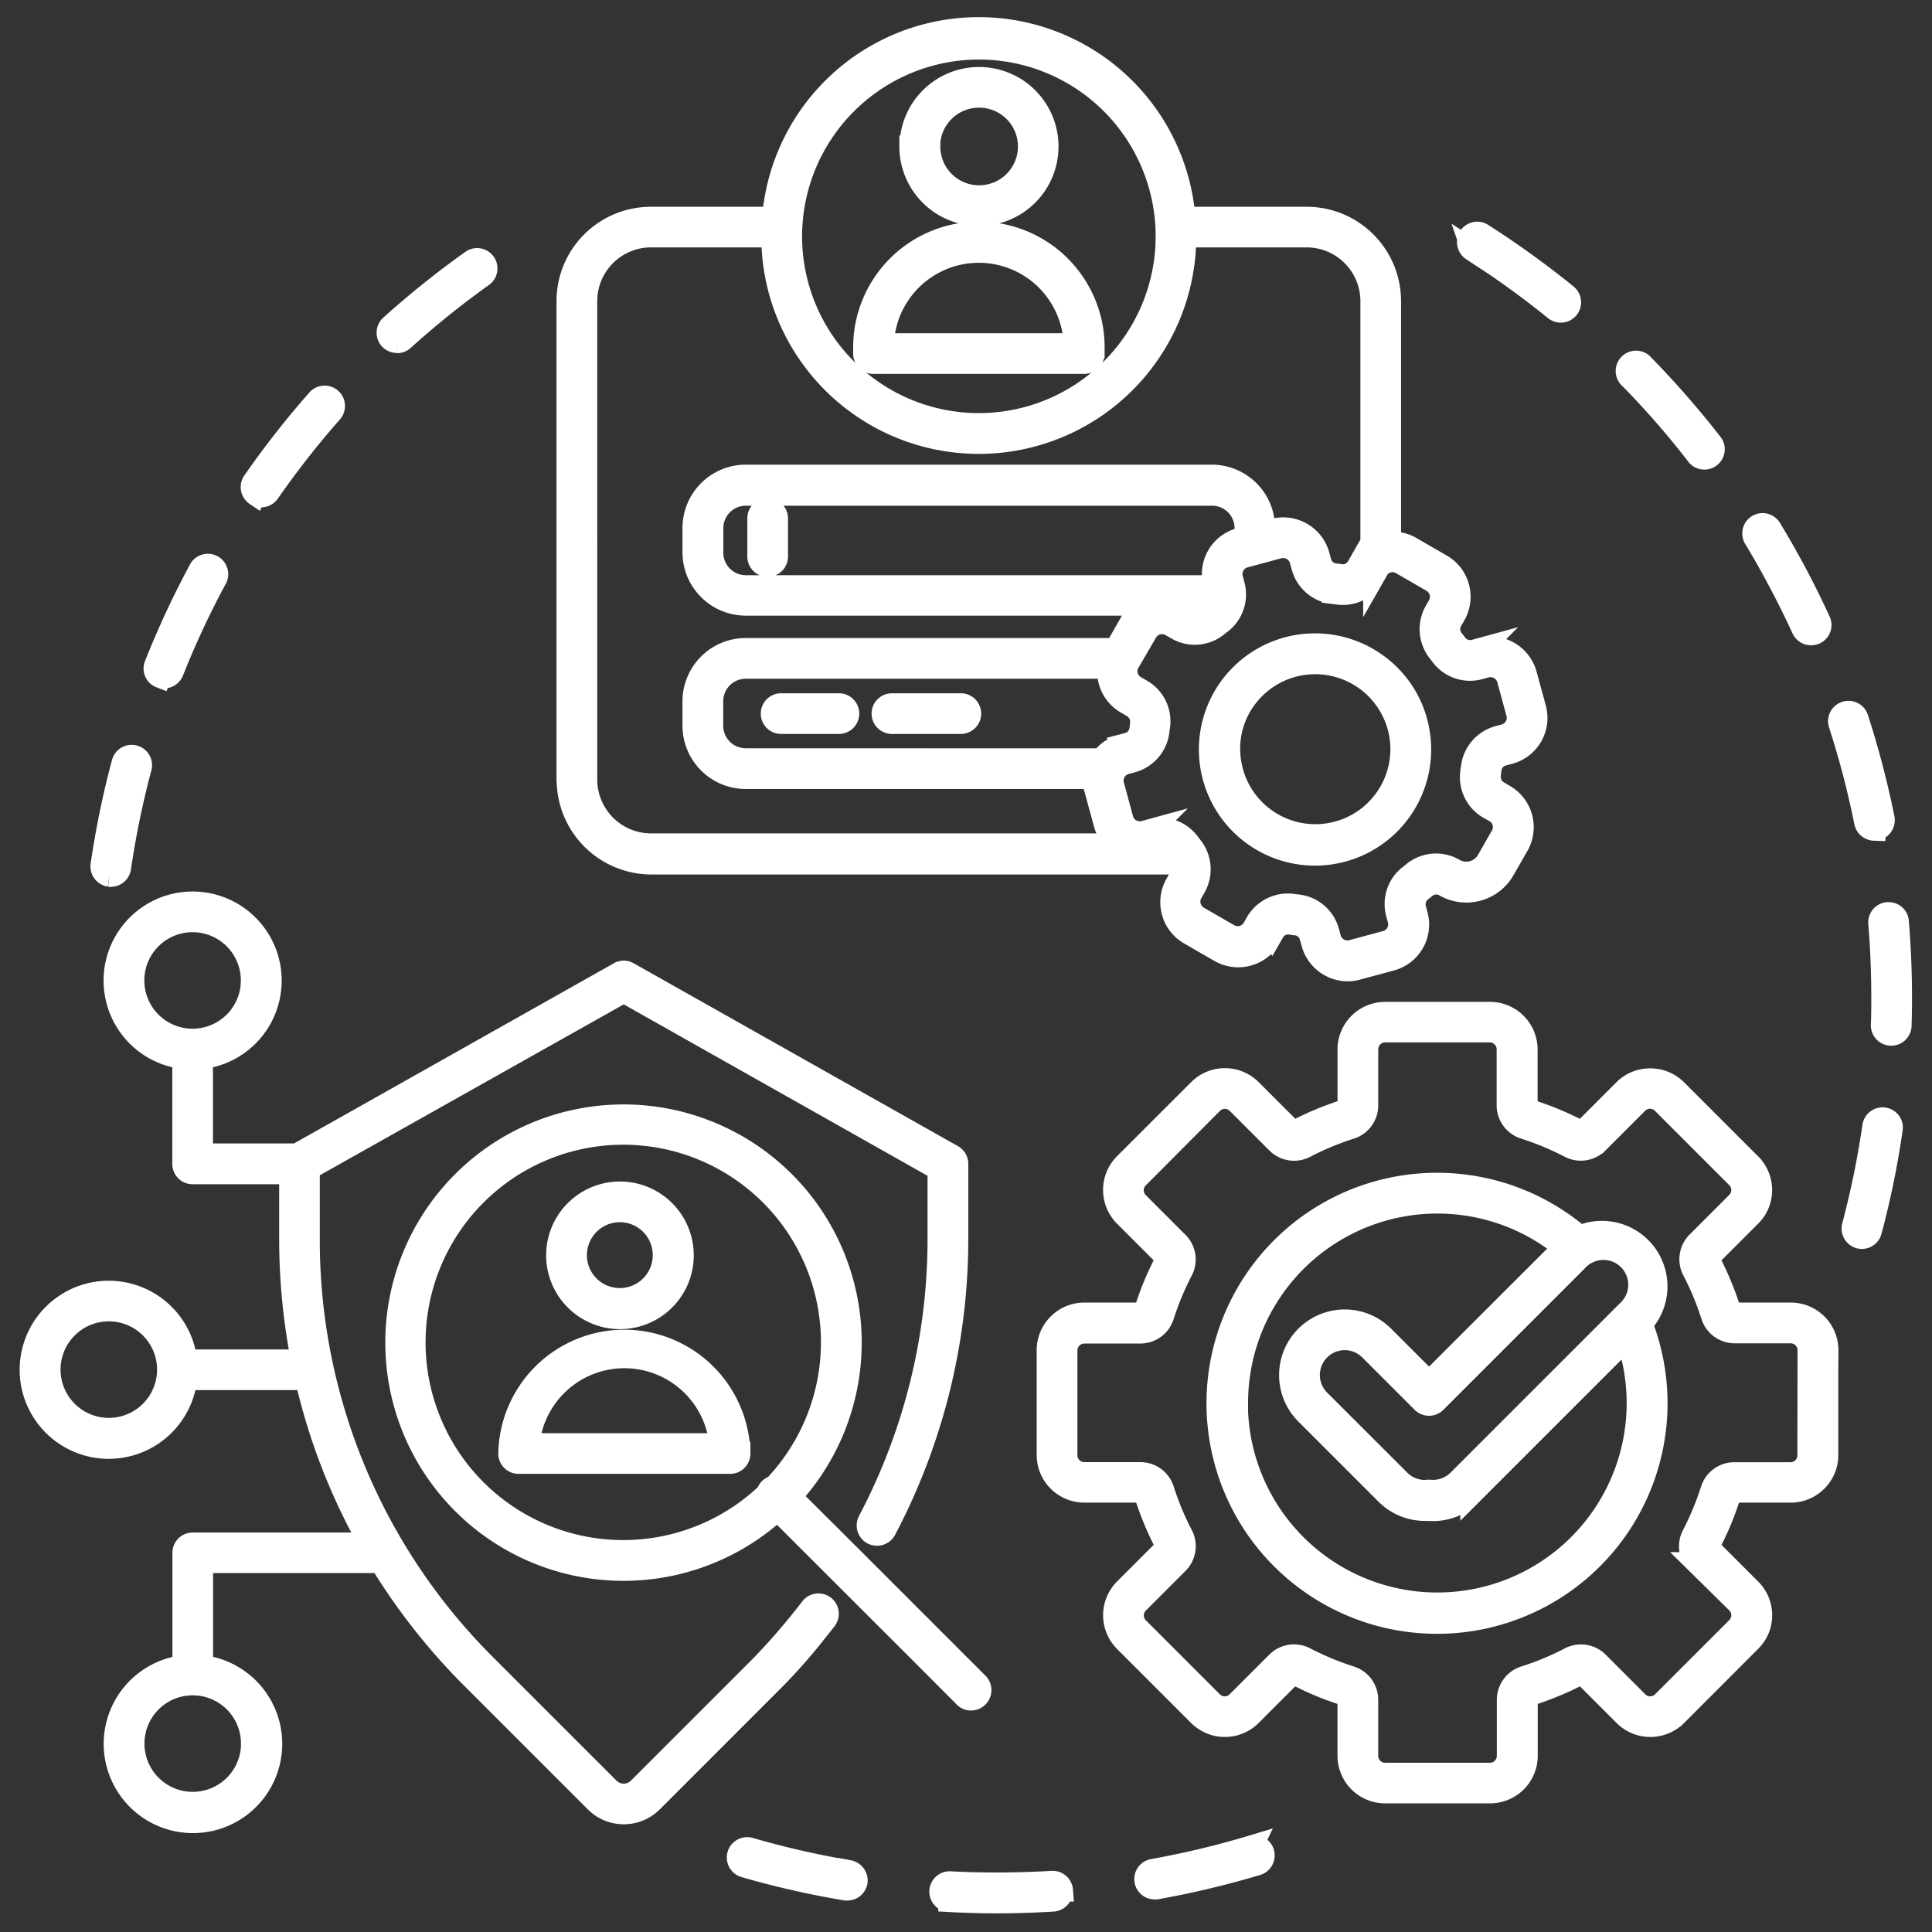 <?xml version="1.0" encoding="UTF-8"?>
<svg xmlns="http://www.w3.org/2000/svg" xmlns:xlink="http://www.w3.org/1999/xlink" width="44" height="44" viewBox="0 0 44 44">
  <rect x="0" y="0" width="44" height="44" fill="#333333" stroke="none"/>
  <defs>
    <clipPath id="clip-path">
      <rect id="Rectangle_94" data-name="Rectangle 94" width="44" height="44" transform="translate(145 119)" fill="#fff" stroke="#707070" stroke-width="1"></rect>
    </clipPath>
  </defs>
  <g id="Mask_Group_67" data-name="Mask Group 67" transform="translate(-145 -119)" clip-path="url(#clip-path)">
    <path id="Path_855" data-name="Path 855" d="M39.878,58.737a.217.217,0,0,1-.2.228c-.426.027-.857.04-1.282.04h0c-.359,0-.723-.01-1.084-.03a.214.214,0,0,1,.022-.428c.354.02.713.027,1.065.027.416,0,.839-.012,1.255-.037a.216.216,0,0,1,.228.2Zm-4.853-.443a20.186,20.186,0,0,1-2.26-.517.214.214,0,0,0-.119.411,20.381,20.381,0,0,0,2.31.525.187.187,0,0,0,.037,0,.213.213,0,0,0,.21-.178.22.22,0,0,0-.178-.243Zm9.185-.569a20.057,20.057,0,0,1-2.256.54.213.213,0,0,0,.037.423l.037,0a20.807,20.807,0,0,0,2.305-.55.215.215,0,0,0-.124-.411Zm5.014-36.351a20.6,20.6,0,0,1,1.882,1.357.21.21,0,0,0,.134.047.213.213,0,0,0,.166-.079.216.216,0,0,0-.032-.3,21.134,21.134,0,0,0-1.921-1.386.213.213,0,0,0-.295.064.221.221,0,0,0,.067.3Zm9.468,15.1a.214.214,0,0,0-.2.23c.047.562.069,1.131.069,1.7,0,.208,0,.416-.01.621a.214.214,0,0,0,.208.22h.007a.212.212,0,0,0,.213-.208c.007-.21.01-.423.01-.634,0-.577-.025-1.161-.072-1.733a.209.209,0,0,0-.23-.193ZM56.744,30a.216.216,0,0,0,.2.126.232.232,0,0,0,.089-.02.211.211,0,0,0,.1-.285,20.359,20.359,0,0,0-1.109-2.092.213.213,0,1,0-.364.22A20.771,20.771,0,0,1,56.744,30ZM58.6,41.151a.215.215,0,0,0-.243.181,20.317,20.317,0,0,1-.465,2.273.216.216,0,0,0,.151.262.221.221,0,0,0,.054.007.214.214,0,0,0,.205-.158,19.964,19.964,0,0,0,.475-2.32.211.211,0,0,0-.178-.245ZM54.342,26.043a.21.21,0,0,0,.168.082.215.215,0,0,0,.131-.045.211.211,0,0,0,.037-.3A21.284,21.284,0,0,0,53.124,24a.214.214,0,1,0-.3.3,19.63,19.63,0,0,1,1.523,1.748Zm4.041,8.534a.218.218,0,0,0,.21-.257,20.745,20.745,0,0,0-.6-2.29.215.215,0,0,0-.409.131,19.9,19.9,0,0,1,.587,2.243.219.219,0,0,0,.21.173ZM19.348,31.094a.218.218,0,0,0,.28-.119,19.976,19.976,0,0,1,.978-2.1.214.214,0,1,0-.376-.2,20.631,20.631,0,0,0-1,2.149.208.208,0,0,0,.116.275Zm5.385-7.62a.213.213,0,0,0,.144-.054,20.361,20.361,0,0,1,1.807-1.453.213.213,0,1,0-.248-.347A20.784,20.784,0,0,0,24.59,23.1a.215.215,0,0,0-.015.3.226.226,0,0,0,.158.069ZM21.52,26.947a.218.218,0,0,0,.121.037.213.213,0,0,0,.176-.092,20.342,20.342,0,0,1,1.431-1.825.214.214,0,1,0-.322-.282,20.767,20.767,0,0,0-1.461,1.864.213.213,0,0,0,.054.3Zm-3.333,8.68a.131.131,0,0,0,.032,0,.213.213,0,0,0,.21-.183,20.325,20.325,0,0,1,.468-2.273.214.214,0,1,0-.413-.111,20.5,20.5,0,0,0-.478,2.32.217.217,0,0,0,.181.245ZM34.5,52.568c-.064.079-.126.161-.191.24a12.727,12.727,0,0,1-.958,1.094L30.544,56.71a.909.909,0,0,1-1.287,0l-2.81-2.81a14.268,14.268,0,0,1-2.085-2.644h-.272l-3.793,0v2.367c.027,0,.052.007.079.012a1.783,1.783,0,1,1-.505-.01V51.045a.211.211,0,0,1,.213-.213h4.031a13.97,13.97,0,0,1-1.451-3.743H19.935a1.778,1.778,0,1,1,0-.426h2.637a14.3,14.3,0,0,1-.27-2.771V42.4l-2.221,0a.211.211,0,0,1-.213-.213V39.777a1.778,1.778,0,1,1,.426,0v2.194h2.164l.01-.007,1.228-.691,6.1-3.437a.208.208,0,0,1,.208,0L37.387,42a.21.21,0,0,1,.109.188V43.89a14.192,14.192,0,0,1-1.639,6.63.216.216,0,0,1-.29.089c-.007,0-.01-.007-.017-.01a.214.214,0,0,1-.072-.277,13.753,13.753,0,0,0,1.59-6.428V42.312L29.9,38.267,22.727,42.3v1.582A13.653,13.653,0,0,0,26.748,53.6l2.81,2.81a.481.481,0,0,0,.681,0l2.81-2.81a15.39,15.39,0,0,0,1.117-1.3.212.212,0,0,1,.285-.045l.015.01a.213.213,0,0,1,.035.3ZM18.731,38.009a1.349,1.349,0,1,0,1.349-1.349A1.349,1.349,0,0,0,18.731,38.009Zm.79,8.863a1.349,1.349,0,1,0-1.349,1.349A1.349,1.349,0,0,0,19.521,46.873Zm1.911,8.517a1.349,1.349,0,1,0-1.349,1.349A1.349,1.349,0,0,0,21.433,55.39Zm6.95-11.124A1.431,1.431,0,1,1,29.814,45.7,1.432,1.432,0,0,1,28.382,44.266Zm.428,0a1,1,0,1,0,1-1A1,1,0,0,0,28.811,44.266Zm3.724,4.518a.211.211,0,0,1-.213.213l-4.816,0a.211.211,0,0,1-.213-.213,2.621,2.621,0,0,1,5.241,0Zm-.436-.213a2.194,2.194,0,0,0-4.367,0Zm3.05,2.637,2.813,2.813a.215.215,0,0,1-.151.366.2.2,0,0,1-.151-.064L36.6,53.261l-1.691-1.689L33.4,50.064a5.175,5.175,0,1,1,.3-.3Zm-1.976-1.52a.188.188,0,0,1,.151-.151,4.752,4.752,0,1,0-.151.151ZM28.618,33.434V22.539a1.9,1.9,0,0,1,1.9-1.9H33.3a4.7,4.7,0,0,1,9.369,0h2.783a1.9,1.9,0,0,1,1.9,1.9v5.5a.828.828,0,0,1,.473.109l.693.4a.835.835,0,0,1,.307,1.139l-.072.126a.389.389,0,0,0,.03.436c.03.035.054.069.082.106a.394.394,0,0,0,.413.139l.146-.04a.837.837,0,0,1,1.023.587l.21.77a.832.832,0,0,1-.589,1.023l-.141.037a.388.388,0,0,0-.287.327l-.015.129a.4.4,0,0,0,.2.391l.131.077a.835.835,0,0,1,.307,1.139l-.319.557a.985.985,0,0,1-1.344.364.389.389,0,0,0-.436.03c-.032.027-.069.054-.1.079a.39.39,0,0,0-.139.413l.037.141a.832.832,0,0,1-.589,1.023l-.77.208a.807.807,0,0,1-.215.03.84.84,0,0,1-.807-.614l-.04-.146a.388.388,0,0,0-.327-.287c-.045,0-.089-.01-.134-.017a.386.386,0,0,0-.389.2l-.072.126a.837.837,0,0,1-1.139.309l-.693-.4a.822.822,0,0,1-.389-.505.834.834,0,0,1,.082-.634l.072-.126a.4.4,0,0,0,.027-.339H30.521a1.911,1.911,0,0,1-1.9-1.906Zm.428-10.894V33.434a1.477,1.477,0,0,0,1.473,1.476H41.175a.85.85,0,0,1-.322-.461l-.21-.77a.889.889,0,0,1-.027-.28H32.678a1.193,1.193,0,0,1-1.191-1.191v-.557a1.193,1.193,0,0,1,1.191-1.191H41.1l.342-.6a.822.822,0,0,1,.505-.389.637.637,0,0,1,.1-.02H32.678a1.193,1.193,0,0,1-1.191-1.191v-.557a1.193,1.193,0,0,1,1.191-1.191H43.292a1.193,1.193,0,0,1,1.191,1.191V27.8l.22-.059a.837.837,0,0,1,1.023.587l.04.146a.388.388,0,0,0,.327.287c.045,0,.089.01.134.017a.386.386,0,0,0,.389-.2l.072-.126a.838.838,0,0,1,.238-.262V22.537a1.475,1.475,0,0,0-1.473-1.473H42.688a4.7,4.7,0,0,1-9.406,0H30.519a1.475,1.475,0,0,0-1.473,1.473Zm4.665-1.478a4.276,4.276,0,1,0,4.276-4.276A4.281,4.281,0,0,0,33.711,21.061Zm13.35,7.606-.072.126a.824.824,0,0,1-.824.406c-.04-.007-.079-.01-.119-.015a.814.814,0,0,1-.693-.6l-.04-.146a.411.411,0,0,0-.5-.287l-.77.208a.407.407,0,0,0-.248.191.4.4,0,0,0-.04.309l.037.141a.816.816,0,0,1-.295.869c-.032.025-.062.047-.092.072A.811.811,0,0,1,42.49,30l-.131-.074a.405.405,0,0,0-.555.151l-.4.688a.4.4,0,0,0-.04.309.4.4,0,0,0,.191.245l.131.077a.813.813,0,0,1,.406.822c-.007.037-.01.077-.015.116a.824.824,0,0,1-.6.693l-.141.037a.414.414,0,0,0-.248.191.4.4,0,0,0-.04.309l.208.77a.411.411,0,0,0,.5.287l.146-.04a.813.813,0,0,1,.867.295l.072.094a.824.824,0,0,1,.067.916l-.072.126a.4.4,0,0,0-.04.309.416.416,0,0,0,.191.248l.693.4a.409.409,0,0,0,.557-.151l.072-.126a.826.826,0,0,1,.711-.413.88.88,0,0,1,.114.007c.04.007.079.01.119.015a.814.814,0,0,1,.693.6l.04.146a.411.411,0,0,0,.5.287l.77-.208a.407.407,0,0,0,.248-.191.4.4,0,0,0,.04-.309l-.037-.141a.816.816,0,0,1,.295-.869c.032-.025.062-.047.092-.072a.811.811,0,0,1,.916-.064.557.557,0,0,0,.76-.205l.319-.557a.4.4,0,0,0,.04-.309.4.4,0,0,0-.191-.245l-.131-.074a.813.813,0,0,1-.406-.822c0-.037.01-.077.015-.116a.824.824,0,0,1,.6-.693l.141-.037a.407.407,0,0,0,.248-.191.4.4,0,0,0,.04-.309l-.21-.77a.411.411,0,0,0-.5-.287l-.146.04a.813.813,0,0,1-.867-.295l-.072-.094a.824.824,0,0,1-.067-.916l.072-.126a.4.4,0,0,0,.04-.309.416.416,0,0,0-.191-.248l-.693-.4a.4.4,0,0,0-.552.146Zm-3-.958a.763.763,0,0,0-.763-.763H32.68a.763.763,0,0,0-.763.763v.557a.763.763,0,0,0,.763.763H43.294a.613.613,0,0,0,.067-.007l-.015-.05a.831.831,0,0,1,.589-1.023l.124-.032Zm-1.775,1.745a.839.839,0,0,1,.292.1l.131.074a.389.389,0,0,0,.436-.03c.032-.027.069-.054.1-.079a.368.368,0,0,0,.069-.069l-.022,0Zm-1.505,3.518a.835.835,0,0,1,.456-.319l.141-.037a.388.388,0,0,0,.287-.327l.015-.129a.4.4,0,0,0-.2-.391l-.131-.077a.822.822,0,0,1-.389-.505.812.812,0,0,1-.025-.3H32.678a.763.763,0,0,0-.763.763v.557a.763.763,0,0,0,.763.763Zm-4.35-13.957a1.56,1.56,0,1,1,1.56,1.56A1.561,1.561,0,0,1,36.426,19.016Zm.428,0a1.134,1.134,0,1,0,1.134-1.134A1.135,1.135,0,0,0,36.855,19.016ZM40.6,23.591v.141a.211.211,0,0,1-.213.213l-4.8,0a.211.211,0,0,1-.213-.213v-.141a2.613,2.613,0,0,1,5.227,0Zm-.431-.072a2.185,2.185,0,0,0-4.367,0Zm-5.365,8.2H33.483a.213.213,0,1,0,0,.426H34.8a.213.213,0,1,0,0-.426Zm2.773,0h-1.57a.213.213,0,1,0,0,.426h1.57a.213.213,0,0,0,0-.426Zm-4.4-4.447a.211.211,0,0,0-.213.213v.869a.213.213,0,1,0,.426,0v-.869A.215.215,0,0,0,33.175,27.271Zm14.833,5.113a2.395,2.395,0,1,1-.948-1.565,2.37,2.37,0,0,1,.948,1.565Zm-.423.064a1.963,1.963,0,0,0-3.518-.869,1.928,1.928,0,0,0-.357,1.453,1.959,1.959,0,1,0,3.875-.584ZM57.31,46.429v2.389a.822.822,0,0,1-.245.589.832.832,0,0,1-.589.245H55.2a.121.121,0,0,0-.111.087,6.678,6.678,0,0,1-.453,1.092.119.119,0,0,0,.017.139l.906.906a.832.832,0,0,1,.245.589.822.822,0,0,1-.245.589l-1.689,1.691a.838.838,0,0,1-1.181,0l-.906-.906a.116.116,0,0,0-.139-.017,7,7,0,0,1-1.092.453.118.118,0,0,0-.087.111v1.28a.835.835,0,0,1-.834.834H47.238a.835.835,0,0,1-.834-.834v-1.28a.121.121,0,0,0-.087-.111,6.677,6.677,0,0,1-1.092-.453.119.119,0,0,0-.139.017l-.906.906a.838.838,0,0,1-1.181,0l-1.689-1.689a.838.838,0,0,1,0-1.181l.906-.906a.119.119,0,0,0,.017-.139,7,7,0,0,1-.453-1.092.121.121,0,0,0-.111-.087H40.388a.835.835,0,0,1-.834-.834V46.429a.835.835,0,0,1,.834-.834h1.28a.121.121,0,0,0,.111-.087,6.679,6.679,0,0,1,.453-1.092.119.119,0,0,0-.017-.139l-.906-.906a.838.838,0,0,1,0-1.181L43,40.5a.838.838,0,0,1,1.181,0l.906.906a.119.119,0,0,0,.139.017,7,7,0,0,1,1.092-.453.121.121,0,0,0,.087-.111l0-1.278a.835.835,0,0,1,.834-.834h2.389a.835.835,0,0,1,.834.834v1.28a.12.12,0,0,0,.087.111,6.679,6.679,0,0,1,1.092.453.119.119,0,0,0,.139-.017l.906-.906a.821.821,0,0,1,.562-.24.838.838,0,0,1,.619.24l1.691,1.691a.832.832,0,0,1,.245.589.822.822,0,0,1-.245.589l-.906.906a.119.119,0,0,0-.017.139,7,7,0,0,1,.453,1.092.121.121,0,0,0,.111.087h1.28a.835.835,0,0,1,.834.834Zm-.428,0a.408.408,0,0,0-.406-.406H55.2a.546.546,0,0,1-.52-.384,6.391,6.391,0,0,0-.426-1.025.547.547,0,0,1,.094-.639l.906-.906a.406.406,0,0,0,0-.574L53.559,40.8a.406.406,0,0,0-.574,0l-.906.906a.544.544,0,0,1-.639.094,6.625,6.625,0,0,0-1.025-.426.546.546,0,0,1-.386-.52l0-1.278a.408.408,0,0,0-.406-.406H47.238a.408.408,0,0,0-.406.406v1.28a.545.545,0,0,1-.386.52,6.391,6.391,0,0,0-1.025.426.547.547,0,0,1-.639-.094l-.906-.906a.406.406,0,0,0-.574,0L41.611,42.5a.406.406,0,0,0,0,.574l.906.906a.544.544,0,0,1,.094.639,6.625,6.625,0,0,0-.426,1.025.544.544,0,0,1-.52.384l-1.278,0a.408.408,0,0,0-.406.406v2.389a.408.408,0,0,0,.406.406h1.28a.546.546,0,0,1,.52.384,6.392,6.392,0,0,0,.426,1.025.547.547,0,0,1-.094.639l-.906.906a.406.406,0,0,0,0,.574L43.3,54.444a.406.406,0,0,0,.574,0l.906-.906a.545.545,0,0,1,.641-.094,6.626,6.626,0,0,0,1.025.426.546.546,0,0,1,.386.52v1.28a.408.408,0,0,0,.406.406h2.389a.408.408,0,0,0,.406-.406v-1.28a.548.548,0,0,1,.386-.52,6.391,6.391,0,0,0,1.025-.426.547.547,0,0,1,.639.094l.906.906a.406.406,0,0,0,.574,0l1.691-1.691a.406.406,0,0,0,0-.574l-.914-.9a.544.544,0,0,1-.094-.639,6.627,6.627,0,0,0,.426-1.025.544.544,0,0,1,.52-.384h1.28a.406.406,0,0,0,.406-.406Zm-3.8-.6a5,5,0,1,1-1.409-1.988,1.243,1.243,0,0,1,1.409,1.988Zm-9.218,1.8a4.563,4.563,0,1,0,8.883-1.463l-3.545,3.545a1.233,1.233,0,0,1-.966.357c-.03,0-.059,0-.089,0a1.244,1.244,0,0,1-.876-.359l-1.832-1.832A1.243,1.243,0,0,1,47.2,46.117l1.04,1.04L51.3,44.1s.007-.007.01-.007a4.561,4.561,0,0,0-7.442,3.536ZM51.6,44.4l-3.211,3.211a.212.212,0,0,1-.3,0l-1.193-1.193a.816.816,0,1,0-1.154,1.154L47.572,49.4a.805.805,0,0,0,.646.23.094.094,0,0,1,.037,0,.822.822,0,0,0,.646-.23l3.852-3.852A.815.815,0,1,0,51.6,44.4Z" transform="translate(129.306 103.32)" fill="#fff" stroke="#fff" stroke-width="0.5"></path>
  </g>
</svg>
